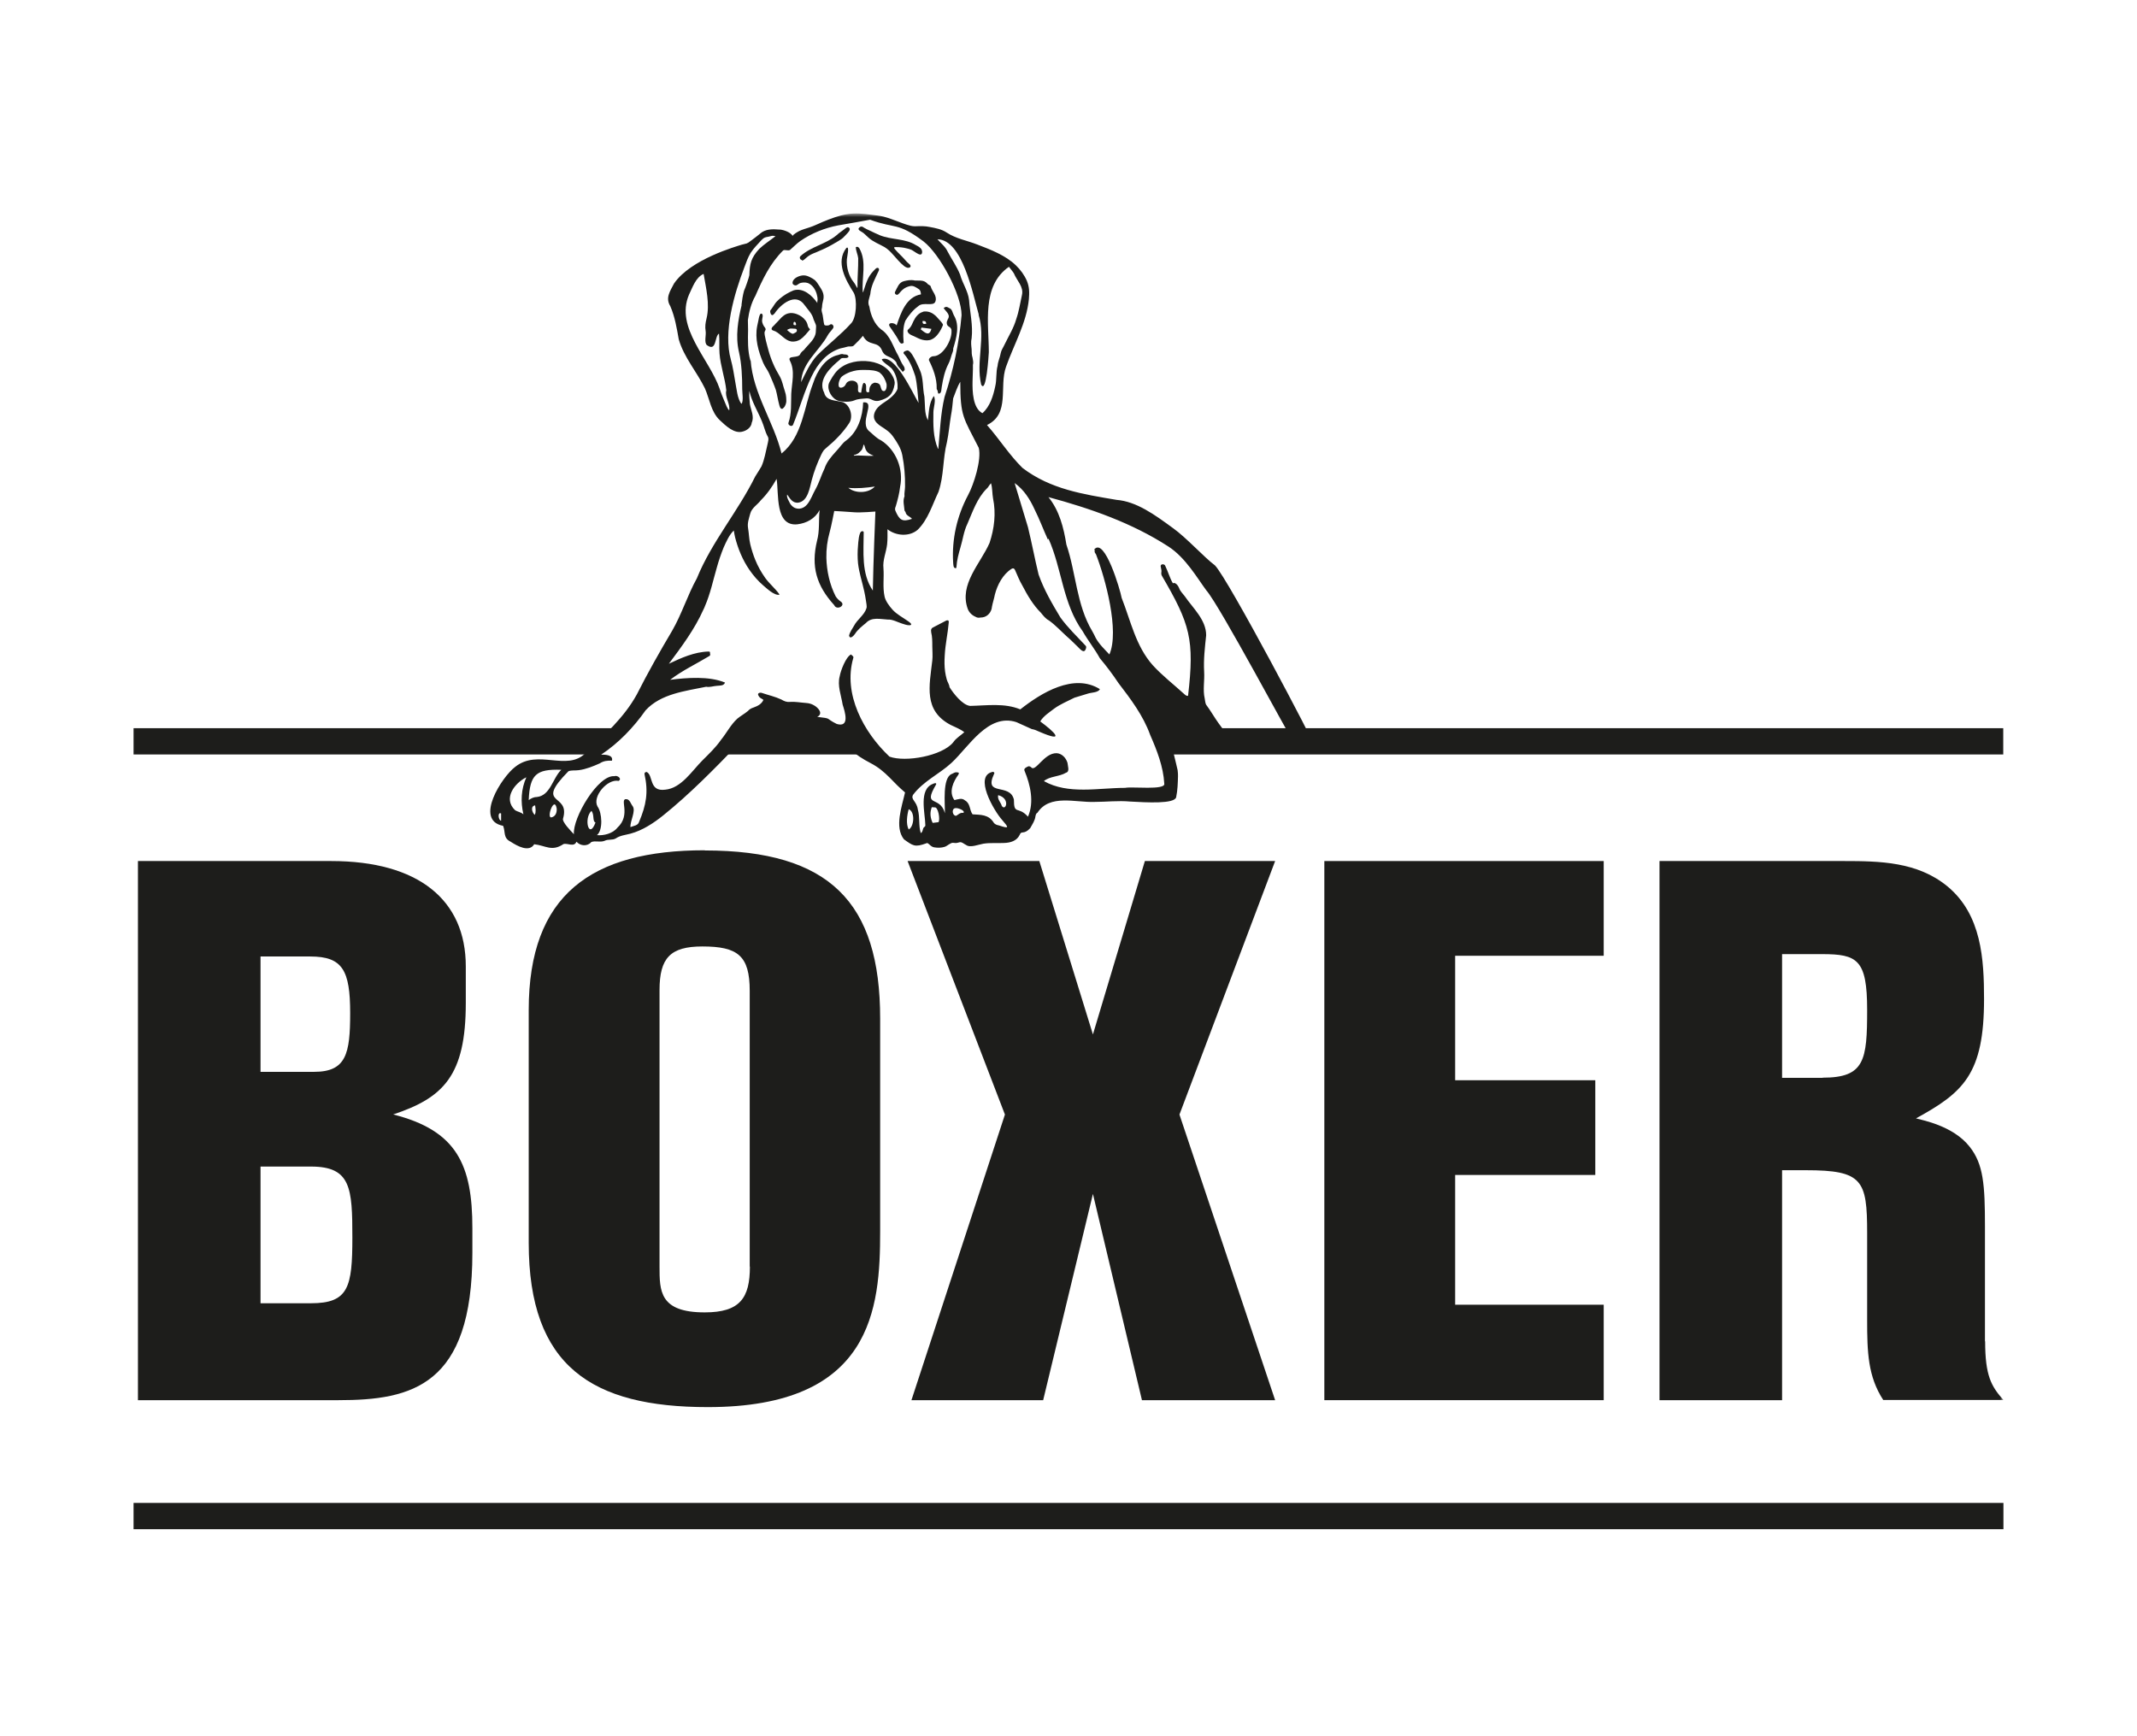 <svg width="320" height="260" viewBox="0 0 320 260" fill="none" xmlns="http://www.w3.org/2000/svg">
<rect width="320" height="260" fill="white"/>
<mask id="mask0_17_1783" style="mask-type:luminance" maskUnits="userSpaceOnUse" x="20" y="32" width="280" height="197">
<path d="M300 32H20V229H300V32Z" fill="white"/>
</mask>
<g mask="url(#mask0_17_1783)">
<path d="M297.233 200.877V183.713C297.233 177.427 297.014 174.339 294.932 171.715C292.412 168.517 287.7 167.725 286.905 167.479C294.001 163.598 297.096 160.837 297.096 149.632C297.096 143.674 296.74 136.95 291.59 132.714C287.125 129.052 281.509 128.942 276.112 128.942H248.498V209.677H266.853V175.241H270.414C278.906 175.241 279.591 176.717 279.591 184.615V197.652C279.591 202.462 279.701 206.124 282.002 209.65H300C298.165 207.6 297.261 205.988 297.261 200.85M272.934 161.411H266.853V142.881H272.825C278.112 142.881 279.591 143.674 279.591 151.217C279.591 158.76 279.235 161.384 272.934 161.384" fill="#1D1D1B"/>
</g>
<path d="M198.311 209.677H240.143V195.383H217.898V175.951H238.883V161.767H217.898V143.127H240.143V128.942H198.311V209.677Z" fill="#1D1D1B"/>
<path d="M171.437 128.942L163.657 154.907L155.631 128.942H135.906L150.48 166.905L136.482 209.677H156.206L163.657 178.794L170.999 209.677H190.942L176.615 166.905L190.942 128.942H171.437Z" fill="#1D1D1B"/>
<mask id="mask1_17_1783" style="mask-type:luminance" maskUnits="userSpaceOnUse" x="20" y="32" width="280" height="197">
<path d="M300 32H20V229H300V32Z" fill="white"/>
</mask>
<g mask="url(#mask1_17_1783)">
<path d="M105.526 127.33C88.569 127.33 79.172 133.971 79.172 151.244V186.118C79.172 204.648 88.678 210.716 105.992 210.716C130.647 210.716 131.797 195.957 131.797 184.424V152.529C131.797 135.146 124.236 127.357 105.553 127.357M112.292 189.671C112.292 194.372 110.813 196.531 105.526 196.531C98.76 196.531 98.76 193.333 98.76 189.671V148.265C98.76 143.455 100.376 141.733 105.17 141.733C110.457 141.733 112.265 143.099 112.265 148.374V189.671H112.292Z" fill="#1D1D1B"/>
<path d="M58.846 166.904C66.406 164.39 69.749 161.083 69.749 150.205V144.712C69.749 134.763 62.653 128.942 49.586 128.942H20.657V209.677H50.682C61.694 209.677 70.735 207.518 70.735 187.594V183.931C70.735 174.448 68.434 169.282 58.818 166.877M39.012 143.236H46.463C51.285 143.236 52.435 145.286 52.435 151.708C52.435 157.776 51.86 160.509 47.038 160.509H39.012V143.236ZM46.573 195.164H39.012V174.694H46.573C52.545 174.694 52.764 177.891 52.764 185.325C52.764 192.759 52.189 195.164 46.573 195.164Z" fill="#1D1D1B"/>
</g>
<path d="M20 109.045V112.981H87.939L88.569 112.735L92.267 109.045H20ZM110.923 109.045L107.307 112.981H132.756L128.592 109.045H110.895H110.923ZM156.699 109.045L156.946 109.209L157.11 109.045H156.726H156.699ZM175.848 109.045L174.862 111.642L175.409 112.981H299.973V109.045H175.82H175.848Z" fill="#1D1D1B"/>
<path d="M300 225.064H20V229H300V225.064Z" fill="#1D1D1B"/>
<mask id="mask2_17_1783" style="mask-type:luminance" maskUnits="userSpaceOnUse" x="20" y="32" width="280" height="197">
<path d="M300 32H20V229H300V32Z" fill="white"/>
</mask>
<g mask="url(#mask2_17_1783)">
<path d="M181.929 84.666C180.286 83.437 177.683 80.54 175.656 79.091C172.889 77.069 170.204 75.101 167.191 74.855C162.178 74.007 157.302 73.27 153.11 70.072C151.11 68.104 149.631 65.726 147.796 63.649C151.302 61.955 149.576 57.91 150.645 54.931C151.823 51.569 153.713 48.399 154.069 44.791C154.151 43.834 154.151 42.987 153.768 42.058C153.384 41.183 152.809 40.391 152.124 39.735C150.563 38.232 148.344 37.384 146.344 36.619C144.81 36.018 143.139 35.745 141.742 34.815C141.002 34.323 140.125 34.159 139.249 33.995C138.509 33.831 137.797 33.859 137.03 33.886C136.564 33.886 136.208 33.777 135.769 33.64C135.386 33.531 135.002 33.367 134.619 33.23C133.852 32.957 133.085 32.629 132.29 32.437C131.715 32.301 131.14 32.246 130.537 32.164C129.304 32 128.044 31.863 126.811 32.082C125.606 32.273 124.319 32.765 123.195 33.23C122.538 33.503 121.908 33.831 121.223 34.05C120.73 34.214 120.209 34.351 119.744 34.569C119.607 34.624 118.62 35.17 118.703 35.362C118.374 34.679 117.032 34.351 116.703 34.378C115.689 34.296 114.593 34.269 113.799 35.007C113.361 35.362 113.114 35.553 112.457 36.045C111.799 36.564 111.827 36.428 111.06 36.646C110.293 36.892 103.417 38.806 100.924 42.468C100.321 43.643 99.609 44.6 100.376 45.857C101.061 47.442 101.335 49.109 101.636 50.804C102.403 53.509 104.348 55.669 105.553 58.156C106.266 59.768 106.457 61.681 107.8 62.938C108.676 63.758 109.991 65.043 111.279 64.606C111.881 64.442 112.512 63.95 112.566 63.294C112.977 62.392 112.457 61.435 112.292 60.533C112.238 59.85 112.155 59.222 112.21 58.538C112.566 60.151 113.443 61.517 114.073 63.048C114.402 63.786 114.539 64.578 114.922 65.289C115.196 65.672 115.004 66.136 114.922 66.573C114.648 67.667 114.484 68.815 114.018 69.853C113.717 70.373 113.388 70.865 113.087 71.356C110.484 76.631 106.567 81.141 104.348 86.607C102.951 89.121 102.102 91.936 100.65 94.451C98.787 97.594 97.006 100.737 95.362 103.989C93.472 107.433 90.486 110.111 87.665 112.79C84.87 115.578 80.569 112.107 77.145 114.84C75.173 116.315 70.954 122.848 75.337 123.667C75.721 124.624 75.31 125.471 76.46 126.045C77.474 126.701 79.227 127.685 79.994 126.428C81.72 126.619 82.624 127.576 84.377 126.401C84.98 126.209 85.966 126.92 86.322 126.045C86.898 126.701 87.966 126.783 88.541 126.1C89.144 125.854 89.884 126.182 90.541 125.909C91.061 125.635 91.719 125.854 92.212 125.553C92.842 125.116 93.664 125.034 94.404 124.843C96.239 124.351 97.91 123.23 99.307 122.11C103.307 118.885 106.896 115.222 110.457 111.533C110.703 111.287 111.251 111.123 111.58 110.986C111.991 110.795 112.429 110.631 112.84 110.494C113.744 110.166 114.648 110.713 115.58 110.521C119.525 109.701 124.401 108.964 127.332 112.134C128.181 113.063 129.25 113.692 130.345 114.266C131.496 114.867 132.318 115.55 133.222 116.452C133.961 117.217 134.701 117.983 135.523 118.666C135.057 120.77 133.907 123.859 135.359 125.69C136.701 126.646 136.975 126.92 138.701 126.291C139.002 126.073 139.276 126.81 139.906 126.892C140.427 126.974 140.947 126.974 141.468 126.81C141.878 126.674 142.289 126.209 142.7 126.209C142.865 126.209 143.029 126.264 143.193 126.237C143.358 126.237 143.522 126.155 143.714 126.127C144.097 126.073 144.344 126.401 144.673 126.537C145.275 127.002 146.563 126.455 147.248 126.346C148.261 126.182 149.302 126.291 150.343 126.237C151.302 126.209 152.261 125.936 152.699 125.007C152.946 124.323 153.302 125.061 154.261 124.023C154.59 123.421 154.973 122.902 155.055 122.219C155.11 122 155.137 121.809 155.357 121.7C157.192 118.885 161.027 120.196 163.876 120.087C165.657 120.087 167.438 119.868 169.218 120.032C171.684 120.169 175.903 120.415 176.122 119.377C176.341 118.338 176.368 117.245 176.396 116.261C176.396 115.96 176.396 115.742 176.341 115.332C175.985 113.61 175.437 112.216 175.875 112.052C176.341 111.806 176.341 111.943 176.834 111.888C178.149 111.669 177.19 112.052 178.478 111.724C179.738 111.642 179.957 112.025 181.244 112.052C181.738 111.997 186.559 112.844 188.038 112.872C188.34 112.79 188.614 112.517 188.394 112.216C188.23 112.025 188.066 111.724 187.764 111.833C186.34 112.189 187.134 112.079 186.121 111.779C185.71 111.615 184.888 111.314 184.724 110.904C184.614 110.685 184.477 110.521 184.285 110.412C183.409 109.701 183.135 109.182 182.477 108.308C182.587 108.472 181.875 107.433 182.149 107.843C181.573 106.996 181.327 106.504 180.642 105.575C180.477 105.356 180.45 104.864 180.395 104.591C180.094 103.306 180.395 101.94 180.313 100.6C180.204 98.742 180.423 96.965 180.614 95.134C180.614 92.811 178.642 91.089 177.409 89.285C177.108 88.875 176.724 88.547 176.56 88.055C176.45 87.755 176.012 87.126 175.629 87.345C175.163 86.552 174.916 85.623 174.505 84.776C174.423 84.393 173.656 84.393 173.821 84.912C173.875 85.186 173.958 85.459 173.903 85.732C173.875 85.896 173.903 86.088 173.985 86.224C178.204 93.467 178.889 95.735 177.902 104.208C177.628 104.235 177.491 104.071 177.3 103.907C175.738 102.486 174.04 101.174 172.615 99.616C170.068 96.747 169.328 93.002 167.958 89.531C167.766 88.411 165.41 80.348 163.849 82.289C163.876 82.343 163.959 82.398 163.931 82.453C163.849 82.699 164.013 82.835 164.123 83.027C165.52 86.607 167.657 94.506 166.123 98.004C165.383 97.211 164.589 96.473 164.068 95.517C163.904 95.162 163.739 94.834 163.548 94.506C161.192 90.57 161.137 85.814 159.685 81.551C159.274 79.009 158.644 76.495 157 74.445C163.274 76.139 169.492 78.298 174.971 81.851C177.546 83.519 179.299 86.607 180.642 88.411C182.669 90.707 193.326 110.795 193.599 110.904C194.723 111.314 195.846 111.013 196.832 111.724C197.243 111.997 183.902 86.662 181.929 84.666ZM75.036 122.902C74.625 122.875 74.46 121.536 75.036 121.809V122.902ZM78.405 121.973C78.049 121.618 77.529 121.59 77.118 121.317C75.31 119.595 77.008 117.299 78.816 116.397C78.022 118.201 77.939 120.06 78.378 121.946M146.536 47.141C147.604 50.585 146.125 54.111 146.919 57.582C147.686 59.085 148.042 53.209 148.07 52.744C148.07 48.426 146.946 42.823 151.083 39.953C151.357 40.336 151.604 40.582 151.823 40.937C152.261 42.031 153.329 42.932 153.028 44.19C152.754 45.392 152.59 46.595 152.179 47.77C151.795 49.136 151.028 50.339 150.426 51.596C150.234 52.034 149.932 52.416 149.85 52.881C149.741 53.537 149.439 54.111 149.385 54.767C149.111 55.778 149.275 56.844 149.028 57.855C148.727 59.304 148.234 60.889 147.111 61.873C145.659 61.135 145.604 58.566 145.632 57.117C145.632 56.297 145.714 55.477 145.686 54.657C145.796 54.275 145.686 53.919 145.632 53.564C145.495 53.154 145.495 52.717 145.495 52.307C145.44 51.76 145.358 51.214 145.495 50.64C145.714 48.727 145.248 46.841 145.111 44.928C144.947 43.561 144.125 42.441 143.769 41.129C143.276 39.899 142.509 38.833 141.906 37.685C141.577 36.947 140.892 36.428 140.372 35.827C144.152 35.908 145.686 44.108 146.563 47.114M109.224 61.463C108.923 61.299 108.649 60.451 108.484 60.096C108.238 59.495 107.964 58.866 107.772 58.238C106.238 53.755 101.061 49.082 103.17 44.135C103.69 43.069 104.184 41.511 105.362 41.019C105.718 43.124 106.32 45.556 105.8 47.688C105.635 48.344 105.553 48.918 105.663 49.574C105.772 50.148 105.389 51.35 105.882 51.706C107.334 52.717 106.978 50.366 107.663 49.956C107.772 50.94 107.663 51.952 107.745 52.935C107.882 54.794 108.567 56.625 108.758 58.456C108.512 59.468 109.361 60.452 109.197 61.435M111.06 45.666C110.512 47.961 110.101 50.366 110.649 52.69C111.06 54.466 111.142 56.461 111.142 58.292C111.142 58.812 111.361 60.069 111.032 60.479C110.402 59.741 110.293 58.128 110.101 57.199C109.909 56.078 109.745 54.958 109.443 53.865C108.265 49.738 109.936 43.998 111.471 40.008C111.744 39.27 111.991 38.559 112.402 37.876C112.84 37.193 113.443 36.592 113.991 35.99C114.155 35.827 114.32 35.663 114.511 35.581C114.758 35.471 115.059 35.471 115.306 35.389C115.443 35.362 115.58 35.307 115.717 35.307C115.771 35.307 116.1 35.362 116.128 35.362C115.306 36.018 114.429 36.564 113.689 37.275C112.484 38.587 112.265 39.461 112.21 41.211C112.155 41.566 111.58 43.206 111.416 43.534C111.224 44.217 111.114 44.955 111.032 45.666M112.375 54.029C111.936 52.526 111.991 50.913 112.018 49.383C112.018 48.891 111.991 48.426 111.991 47.934C112.155 46.704 112.484 45.392 113.114 44.299C114.21 41.785 115.306 39.461 117.251 37.521C117.47 37.302 118.018 37.63 118.319 37.412C118.62 37.166 119.251 36.51 119.826 36.1C121.524 34.925 123.497 34.132 125.524 33.749C127.113 33.476 128.674 33.203 130.291 32.902C134.044 34.296 134.372 33.203 138.29 36.154C140.728 38.04 143.988 44.108 143.988 47.196C143.632 51.35 142.755 55.477 141.44 59.44C140.837 61.982 140.755 64.606 140.509 67.202H140.454C139.714 65.48 139.742 63.594 139.769 61.736C139.769 61.08 140.207 59.85 139.824 59.304C139.084 60.397 139.112 61.681 138.947 62.938C138.399 61.955 138.536 60.533 138.427 59.413C138.125 58.074 138.317 56.653 137.715 55.341C137.441 54.794 136.427 52.198 135.769 52.498C135.496 52.553 135.085 52.772 135.413 53.045C136.208 53.974 136.674 55.149 137.057 56.325C137.358 57.636 137.413 59.003 137.55 60.342C136.674 58.866 134.016 53.017 132.071 53.783C131.907 54.056 133.304 54.931 133.496 55.149C134.071 55.833 134.345 56.734 134.4 57.609C134.4 57.8 134.4 57.992 134.4 58.183C134.345 58.429 134.181 58.675 134.016 58.894C133.715 59.276 133.331 59.604 132.92 59.905C132.427 60.26 131.879 60.561 131.469 60.998C131.058 61.435 130.756 62.064 130.893 62.638C131.03 63.184 131.496 63.567 131.962 63.868C132.647 64.305 133.277 64.715 133.742 65.398C134.345 66.246 134.92 67.147 135.112 68.159C135.413 69.717 135.55 71.302 135.523 72.86C135.523 73.352 135.386 73.844 135.441 74.335C135.167 74.991 135.386 75.729 135.441 76.413C135.441 76.522 135.578 76.604 135.605 76.713C135.687 77.233 136.29 77.342 136.564 77.697C135.085 78.216 134.674 77.861 134.071 76.467C133.961 76.221 134.071 75.975 134.153 75.757C134.427 74.827 134.674 73.871 134.783 72.914C135.331 70.29 134.208 67.394 131.934 65.945C131.277 65.644 130.811 65.125 130.263 64.66C128.455 63.376 131.304 60.041 129.25 60.26C129.195 62.365 128.455 64.66 126.729 65.945C126.127 66.355 125.716 67.066 125.195 67.585C124.51 68.35 123.798 69.143 123.469 70.154C122.976 71.165 122.675 72.258 122.127 73.242C121.689 74.007 121.415 74.882 120.839 75.565C120.237 76.276 119.223 76.44 118.538 75.702C118.347 75.511 118.21 75.237 118.1 74.991C117.963 74.718 117.771 74.363 117.881 74.062C118.292 74.663 118.703 75.401 119.579 75.265C121.004 75.019 121.25 72.996 121.552 71.903C121.908 70.564 122.401 69.279 123.004 68.022C123.113 67.803 123.223 67.612 123.36 67.421C123.469 67.284 123.634 67.175 123.771 67.038C125.058 65.972 126.264 64.742 127.168 63.349C127.798 62.392 127.332 60.67 126.236 60.233C125.223 59.932 123.716 60.096 123.415 58.812C122.374 56.844 124.401 54.985 125.798 53.837C126.072 53.373 126.784 53.837 127.058 53.427C127.003 53.072 126.62 53.072 126.346 53.072C126.044 52.935 125.798 53.072 125.524 53.154C123.579 53.564 122.346 55.587 121.771 57.363C120.374 60.943 120.209 65.344 117.032 67.913C115.854 63.157 112.758 58.921 112.402 53.947M131.003 72.86C130.044 73.898 128.072 73.925 127.031 73.051C128.346 73.188 129.661 73.051 131.003 72.86ZM127.825 68.159C128.537 67.995 128.674 67.749 128.948 67.475C129.222 67.202 129.222 66.792 129.332 66.546C129.661 66.929 129.332 67.721 130.838 68.241C130.017 68.35 128.674 68.131 127.88 68.241V68.186M80.076 122.028C79.665 121.672 79.391 120.716 80.131 120.606C80.186 121.098 80.296 121.563 80.076 122.028ZM80.405 119.349C79.939 119.349 79.556 119.541 79.172 119.814C79.337 116.015 80.268 115.14 84.049 115.277C82.761 116.507 82.432 119.131 80.405 119.349ZM82.542 122.41C81.802 122.438 83.035 119.103 83.364 121.098C83.391 121.645 83.227 122.274 82.542 122.41ZM88.569 121.426C89.034 122.028 88.678 122.984 89.171 123.175C88.185 125.827 87.363 122.547 88.569 121.426ZM136.071 124.214C135.633 123.394 135.824 122.055 136.071 121.18C137.057 121.563 136.893 123.777 136.071 124.214ZM140.536 123.121C140.235 123.148 139.961 123.203 139.66 123.23C139.331 122.547 139.221 121.782 139.468 121.071C139.495 120.743 139.742 120.934 139.933 120.907C140.481 120.743 140.837 122.793 140.509 123.148M144.262 121.727C143.577 121.618 143.303 122.328 143.002 122.137C142.563 121.946 142.509 121.016 143.111 121.016C143.385 120.962 144.591 121.372 144.262 121.727ZM157 80.649C159.027 85.186 159.137 90.406 162.123 94.533C162.918 95.927 163.931 97.184 164.698 98.578C165.684 99.753 166.616 100.983 167.465 102.267C169.328 104.7 171.191 107.16 172.232 110.057C173.245 112.38 174.204 114.812 174.341 117.354C174.56 118.365 169.437 117.764 168.479 117.983C164.479 117.983 159.959 119.021 156.315 116.971C157.165 116.233 158.644 116.315 159.63 115.714C160.233 115.55 159.877 114.676 159.849 114.238C159.63 113.5 159.027 112.844 158.233 112.79C156.315 112.735 155.055 115.714 154.398 114.894C154.069 114.621 153.905 114.785 153.576 114.976C153.412 115.086 153.329 115.25 153.412 115.414C154.288 117.518 154.891 120.114 153.932 122.301C152.453 120.634 151.823 122.137 151.823 119.732C151.22 117.19 147.275 119.322 148.837 115.933C148.946 115.742 148.919 115.66 148.7 115.578C145.714 116.124 148.864 121.454 150.042 122.766C151.028 123.913 151.22 124.159 149.604 123.613C149.302 123.558 148.974 123.449 148.809 123.203C148.042 121.946 146.837 122.028 145.632 121.946C145.138 121.262 145.33 120.333 144.508 119.868C144.015 119.431 143.467 119.704 142.919 119.814C142.015 118.611 142.755 117.026 143.522 115.988C143.632 115.714 143.604 115.687 143.303 115.66C142.947 115.605 142.81 115.796 142.509 115.906C141.084 116.479 141.522 120.415 141.495 121.782C140.755 119.021 138.071 121.044 140.18 117.463C140.262 117.163 139.879 117.299 139.714 117.381C137.523 118.201 138.536 121.754 138.564 123.585C138.564 123.695 138.536 123.749 138.454 123.804C138.071 124.05 138.29 124.515 137.879 124.761C137.523 123.613 137.769 122.383 137.441 121.235C137.276 119.978 136.317 119.732 136.728 119.021C138.262 116.971 140.646 115.933 142.481 114.238C145.056 111.861 147.96 106.75 152.206 108.144C152.973 108.472 153.74 108.854 154.507 109.182C154.891 109.237 155.247 109.401 155.603 109.565C159.712 111.341 157.85 109.565 155.768 108.034C156.261 107.214 157.11 106.695 157.85 106.121C158.781 105.438 159.877 105.001 160.89 104.481C161.548 104.29 162.205 104.071 162.863 103.88C163.383 103.689 164.452 103.743 164.698 103.197C160.781 100.764 155.932 103.743 152.782 106.23C150.398 105.247 147.796 105.656 145.275 105.711C144.125 105.602 142.755 103.825 142.18 102.896C142.18 102.568 141.851 102.076 141.769 101.748C141.659 101.366 141.577 100.956 141.522 100.573C141.413 99.78 141.413 98.96 141.468 98.141C141.55 96.473 141.933 94.861 142.07 93.194C142.07 93.112 142.07 93.03 142.043 92.975C141.961 92.838 141.742 92.893 141.605 92.975C141.002 93.303 140.372 93.604 139.769 93.932C139.66 93.986 139.55 94.041 139.495 94.15C139.386 94.287 139.413 94.506 139.44 94.697C139.605 95.353 139.605 96.063 139.605 96.774C139.605 97.457 139.687 98.222 139.605 98.906C139.166 102.732 138.262 106.394 142.344 108.554C143.056 108.909 143.769 109.155 144.399 109.647C143.824 110.166 143.166 110.521 142.728 111.177C141.057 113.2 135.605 114.184 133.194 113.309C129.332 109.674 126.209 103.935 127.77 98.55C127.88 98.277 127.579 98.195 127.442 98.004C126.675 98.332 125.88 100.436 125.743 101.256C125.36 102.65 125.962 104.126 126.181 105.52C126.51 106.558 127.305 108.991 125.305 108.417C123.469 107.515 124.702 107.624 122.374 107.351C123.36 106.859 122.483 105.93 121.853 105.602C121.524 105.411 121.141 105.301 120.73 105.274C119.908 105.219 119.114 105.055 118.292 105.11C117.799 105.165 117.415 105.001 117.004 104.755C116.073 104.317 115.059 104.099 114.1 103.771C113.799 103.661 113.333 103.798 113.58 104.181C113.826 104.618 113.991 104.536 114.32 104.809C114.046 105.411 113.498 105.711 112.895 105.93C112.566 106.039 112.238 106.176 111.991 106.476C111.498 106.886 110.895 107.214 110.402 107.624C109.416 108.526 108.813 109.756 107.964 110.795C107.17 111.943 106.183 112.872 105.197 113.856C103.608 115.441 102.019 118.037 99.609 118.256C97.143 118.584 97.855 116.097 96.842 115.605C96.623 115.605 96.486 115.714 96.513 115.933C97.116 118.639 96.76 120.579 95.691 123.094C95.527 123.64 94.869 123.667 94.404 123.859C94.349 122.902 95.253 121.454 94.732 120.716C94.459 120.388 94.322 119.759 93.856 119.677C92.623 119.513 94.595 122 92.431 123.968C91.774 124.815 90.377 125.171 89.391 125.061C90.322 124.296 90.157 121.7 89.473 120.77C88.651 119.295 90.952 116.589 92.623 116.944C93.198 116.643 92.459 116.042 91.993 116.233C89.555 116.015 85.72 122.492 85.939 124.925C85.555 124.515 84.076 123.039 84.323 122.547C85.418 118.666 79.912 120.798 85.117 115.496C85.583 115.304 86.158 115.414 86.678 115.332C87.747 115.195 88.815 114.758 89.801 114.32C90.377 113.938 90.979 113.883 91.637 113.91C91.856 113.036 90.651 113.008 90.02 113.008C92.65 111.259 94.869 108.936 96.677 106.367C98.979 103.88 102.595 103.497 105.745 102.841C106.293 102.951 106.813 102.732 107.334 102.705C107.8 102.65 108.375 102.732 108.567 102.213C106.183 101.229 102.896 101.475 100.348 101.803C102.156 100.409 104.211 99.452 106.156 98.277C106.375 98.195 106.375 98.031 106.32 97.84C106.32 97.594 106.32 97.594 106.101 97.567C103.992 97.621 101.992 98.523 100.157 99.398C102.074 96.829 104.019 94.232 105.334 91.281C105.416 91.117 105.498 90.953 105.553 90.789C106.375 88.903 106.786 86.88 107.361 84.912C107.635 83.929 107.964 82.972 108.348 82.015C108.731 81.168 109.197 80.075 109.882 79.446C109.936 79.774 109.991 80.13 110.073 80.458C110.512 82.179 111.197 83.847 112.21 85.322C112.813 86.197 113.498 86.99 114.292 87.673C114.813 88.11 115.936 89.203 116.703 89.067C116.703 89.039 116.703 88.985 116.675 88.957C116.073 88.11 115.224 87.427 114.593 86.552C113.991 85.705 113.47 84.776 113.087 83.819C112.785 83.081 112.539 82.289 112.347 81.496C112.155 80.704 112.155 79.884 112.018 79.091C111.881 78.326 112.155 77.615 112.347 76.905C112.566 76.057 113.416 75.593 113.936 74.909C114.895 73.953 115.634 72.887 116.292 71.712C116.648 73.925 116.018 78.845 119.388 78.517C120.785 78.353 122.045 77.67 122.73 76.385C122.565 77.943 122.757 79.474 122.346 80.977C121.415 84.858 122.264 87.7 124.921 90.625C125.277 91.445 126.647 90.707 125.962 90.133C125.634 89.914 125.36 89.641 125.14 89.313C124.236 87.536 123.798 85.541 123.743 83.546C123.716 82.234 123.88 80.95 124.236 79.692C124.483 78.818 124.921 76.522 124.921 76.522C124.921 76.522 126.976 76.631 127.907 76.713C128.839 76.795 131.085 76.604 131.085 76.604C131.085 76.604 130.756 84.502 130.701 88.438C128.948 85.869 129.332 82.644 129.332 79.72C129.332 79.583 129.222 79.528 129.085 79.556C128.592 79.556 128.51 81.359 128.483 81.715C128.4 82.589 128.4 83.491 128.483 84.366C128.647 85.787 129.113 87.154 129.414 88.547C129.496 88.985 129.606 89.422 129.661 89.887C129.688 90.215 129.852 90.789 129.743 91.089C129.414 92.128 128.373 92.756 127.88 93.713C127.606 94.178 127.25 94.669 127.14 95.189C127.277 95.79 127.825 95.216 128.017 94.943C128.428 94.287 129.058 93.795 129.661 93.303C130.537 92.346 131.825 92.729 132.975 92.784C133.633 92.729 134.455 93.194 135.085 93.385C135.413 93.494 135.797 93.631 136.153 93.631C136.756 93.631 136.29 93.221 135.989 93.03C135.222 92.483 134.263 91.991 133.633 91.281C133.167 90.761 132.592 89.996 132.455 89.313C132.153 87.946 132.4 86.498 132.29 85.104C132.153 83.874 132.701 82.726 132.838 81.523C132.92 80.758 132.893 80.048 132.893 79.255C134.153 80.266 136.18 80.403 137.413 79.337C138.975 77.806 139.605 75.593 140.536 73.652C141.358 71.247 141.166 68.651 141.796 66.218C142.07 64.906 142.18 63.54 142.399 62.228C142.563 61.381 142.646 60.533 142.728 59.659C143.056 58.839 143.33 57.937 143.796 57.172C143.796 62.392 144.262 62.529 146.563 67.066C147.001 68.842 145.823 72.559 144.947 74.171C143.303 77.26 142.509 80.758 142.728 84.229C142.755 84.502 142.728 85.158 143.139 85.076C143.193 85.076 143.221 84.967 143.221 84.912C143.276 83.901 143.55 82.917 143.824 81.961C144.18 80.785 144.317 79.556 144.865 78.435C145.659 76.604 146.316 74.609 147.741 73.188C148.015 72.969 148.124 72.614 148.398 72.368C148.618 73.078 148.563 73.871 148.7 74.636C149.165 76.877 148.892 79.146 148.179 81.305C146.81 84.421 143.577 87.509 144.919 91.198C145.166 91.827 145.659 92.21 146.262 92.456C146.536 92.565 146.81 92.456 147.111 92.456C147.905 92.346 148.481 91.636 148.535 90.871C148.645 90.269 148.864 89.641 148.974 89.039C149.357 87.564 150.152 86.033 151.467 85.186C151.686 85.049 151.878 85.104 151.987 85.35C152.343 86.142 152.645 86.935 153.083 87.673C153.85 89.149 154.699 90.597 155.877 91.772C156.233 92.21 156.562 92.647 157.082 92.92C158.069 93.631 158.891 94.533 159.767 95.326C160.315 95.79 160.808 96.309 161.329 96.801C161.712 97.157 162.342 98.031 162.616 97.102C162.671 96.911 162.671 96.774 162.507 96.637C161.246 95.271 159.877 93.986 158.781 92.456C157.548 90.406 156.315 88.302 155.521 86.033C154.946 83.683 154.507 81.305 153.932 78.954C153.275 76.741 152.59 74.554 151.932 72.34C153.302 73.297 154.233 74.773 154.918 76.276C155.658 77.752 156.233 79.31 156.918 80.813M150.015 120.688C149.85 120.114 149.33 119.732 149.467 119.076C151.357 119.568 150.59 121.563 150.015 120.688Z" fill="#1D1D1B"/>
<path d="M115.963 46.978C116.895 45.556 119.141 43.725 120.483 45.693C120.977 46.376 121.634 46.978 121.826 47.825C122.319 49.027 122.209 48.453 122.155 49.793C122.018 50.859 121.031 51.569 120.401 52.389C120.182 52.553 119.99 52.744 119.853 52.963C119.634 53.756 117.826 53.127 118.292 54.029C119.086 55.559 118.566 57.336 118.484 58.976C118.429 60.424 118.566 61.9 118.073 63.294C117.908 63.622 118.566 64.032 118.758 63.595C119.744 61.19 120.401 58.675 121.552 56.325C122.456 54.466 123.798 52.799 125.853 52.17C126.182 52.116 126.538 52.006 126.866 51.925C127.168 51.815 127.579 51.979 127.825 51.761C128.318 51.269 128.784 50.831 129.222 50.285C130.072 51.952 131.441 50.968 132.071 52.471C132.537 53.619 133.386 53.154 134.208 54.248C134.345 54.876 134.838 55.204 135.194 55.723C135.249 55.505 135.496 55.532 135.468 55.313C135.468 55.122 135.413 54.931 135.277 54.767C134.948 54.302 134.756 53.783 134.509 53.264C133.715 51.925 133.331 50.23 131.934 49.328C130.921 48.535 130.373 47.169 130.181 45.912C129.852 45.256 130.181 44.682 130.318 44.053C130.428 42.741 131.085 41.648 131.606 40.5C131.66 40.336 131.606 40.2 131.523 40.145C131.25 39.981 130.976 40.418 130.811 40.555C129.88 41.511 129.661 42.523 129.25 43.753H129.195C129.003 41.566 129.825 39.243 128.702 37.221C128.537 37.002 128.455 36.892 128.154 37.002C128.154 37.576 128.455 38.122 128.51 38.669C128.537 40.145 128.373 41.621 128.4 43.097C128.4 43.097 128.373 43.097 128.346 43.097C128.181 42.823 128.044 42.523 127.853 42.277C127.086 41.347 126.729 40.036 126.812 38.833C126.812 38.614 127.277 36.701 126.729 37.139C125.086 39.27 126.647 41.949 127.853 43.862C128.373 44.873 128.263 47.579 127.442 48.426C125.88 50.148 124.017 51.569 122.374 53.209C121.305 54.357 120.648 55.833 119.963 57.227C120.073 54.33 122.648 52.58 123.935 50.23C124.154 49.82 124.51 49.519 124.757 49.137C124.949 48.836 124.593 48.344 124.236 48.645C124.1 48.781 123.442 48.809 123.415 48.59C123.305 48.126 123.278 47.661 123.195 47.224C123.141 46.868 122.949 46.54 123.059 46.185C123.086 46.048 123.113 45.884 123.113 45.72C123.141 45.392 123.25 45.092 123.305 44.764C123.442 43.971 123.059 43.397 122.648 42.769C122.456 42.468 122.264 42.167 121.99 41.921C121.771 41.757 121.524 41.621 121.305 41.511C120.675 41.184 120.209 41.156 119.552 41.402C119.196 41.539 118.675 41.894 118.675 42.359C118.675 42.632 119.032 42.796 119.278 42.714C119.415 42.659 119.525 42.55 119.662 42.468C119.99 42.277 120.593 42.249 120.977 42.386C121.333 42.523 121.634 42.796 121.853 43.097C122.1 43.452 122.264 43.835 122.346 44.245C122.401 44.436 122.428 44.654 122.428 44.873C122.428 44.955 122.346 45.338 122.401 45.392C121.634 44.272 120.292 43.042 118.84 43.479C118.1 43.78 117.388 44.19 116.758 44.736C116.484 44.982 116.21 45.228 116.018 45.529C115.826 45.802 115.662 46.103 115.443 46.376C115.388 46.431 115.333 46.486 115.333 46.568C115.333 46.622 115.333 46.677 115.333 46.732C115.388 47.06 115.607 47.415 115.909 47.005" fill="#1D1D1B"/>
<path d="M128.4 54.111C127.579 54.22 126.757 54.466 126.072 54.931C125.25 55.45 124.784 56.188 124.319 57.008C124.236 57.172 124.154 57.308 124.099 57.472C123.825 58.456 124.592 59.741 125.551 60.014C126.236 60.205 127.277 60.233 127.935 59.959C128.51 59.714 129.113 59.714 129.688 59.659C130.482 59.577 130.701 60.205 131.633 60.014C133.112 59.604 133.687 59.085 133.961 57.554C134.098 56.844 133.441 55.86 132.975 55.395C131.825 54.247 129.989 53.919 128.4 54.111ZM131.797 55.887C132.236 56.16 132.646 57.035 132.756 57.5C132.811 57.773 132.756 58.812 132.153 58.511C131.934 58.402 131.879 57.8 131.742 57.609C131.578 57.39 131.386 57.363 131.058 57.308C130.893 57.281 130.701 57.418 130.565 57.5C130.428 57.609 130.4 57.746 130.291 57.882C130.181 58.074 130.154 58.456 130.154 58.702C129.387 58.976 129.88 57.882 129.606 57.5C129.441 57.281 129.304 57.281 129.195 57.554C129.14 57.664 128.921 58.784 128.976 58.784C128.154 58.894 128.647 58.019 128.428 57.554C128.291 57.035 127.578 56.898 127.113 57.09C126.538 57.308 126.757 57.8 126.127 58.019C125.195 58.32 125.633 56.816 125.99 56.461C126.346 56.106 127.058 55.805 127.277 55.723C128.099 55.45 128.51 55.395 129.359 55.395C130.537 55.395 131.222 55.477 131.797 55.833" fill="#1D1D1B"/>
<path d="M136.893 41.976C136.345 41.894 135.852 41.976 135.331 42.113C134.591 42.304 134.372 43.069 134.044 43.671C133.961 43.835 133.989 43.971 134.126 44.081C134.701 44.436 134.701 43.206 136.235 42.851C136.728 42.714 137.139 43.015 137.523 43.261C137.851 43.452 137.879 43.753 137.906 44.081C135.687 44.463 134.893 46.868 134.263 48.727C133.934 48.262 132.838 48.235 133.222 48.891C133.66 49.547 134.126 50.175 134.509 50.859C134.646 51.105 134.701 51.378 135.03 51.46C135.222 51.378 135.386 51.405 135.304 51.159C135.222 50.148 135.194 48.973 135.578 48.016C136.098 47.196 136.701 46.431 137.495 45.857C138.235 45.146 139.796 45.966 140.07 45.146C140.372 44.299 139.577 43.671 139.358 42.878C139.303 42.687 139.002 42.687 138.81 42.413C138.29 41.867 137.55 42.058 136.893 42.003" fill="#1D1D1B"/>
<path d="M141.906 47.907C141.687 48.207 141.714 48.727 142.098 48.918C142.399 49.082 142.508 49.328 142.481 49.629C142.536 50.913 141.221 53.318 139.796 53.346C139.495 53.318 139.002 53.673 139.112 53.974C139.742 55.231 140.29 56.68 140.262 58.128C140.262 58.156 140.262 58.238 140.262 58.265C140.399 58.429 140.426 58.62 140.454 58.812C140.454 58.866 140.509 58.948 140.563 58.948C141.029 58.948 140.947 58.21 141.029 57.882C141.221 56.707 141.467 55.559 142.015 54.493C142.235 54.083 142.372 53.592 142.508 53.127C142.591 52.826 142.782 52.553 142.728 52.225C143.193 50.64 143.769 48.754 142.837 47.223C142.618 46.841 142.618 46.294 142.125 46.13C141.824 45.939 141.659 45.857 141.303 46.13C141.687 46.731 142.426 47.141 141.878 47.879" fill="#1D1D1B"/>
<path d="M117.169 61.217C117.169 61.217 117.415 61.025 117.525 60.834C117.689 60.533 117.771 60.205 117.744 59.905C117.744 59.631 117.716 59.331 117.662 59.057C117.579 58.675 117.442 58.347 117.333 57.964C117.251 57.663 117.169 57.336 117.059 57.035C116.977 56.816 116.895 56.598 116.785 56.406C116.429 55.778 116.073 55.176 115.799 54.52C115.497 53.837 115.251 53.127 115.059 52.416C115.004 52.225 114.95 52.006 114.895 51.815C114.73 51.268 114.621 50.721 114.511 50.175C114.511 50.066 114.484 49.984 114.484 49.902C114.484 49.847 114.484 49.82 114.484 49.765C114.511 49.601 114.621 49.492 114.648 49.328C114.648 49.136 114.511 49.027 114.402 48.863C114.292 48.699 114.21 48.508 114.155 48.316C114.018 47.797 114.292 47.442 114.183 47.141C114.128 46.922 113.909 46.895 113.799 47.114C113.662 47.387 113.607 47.742 113.552 48.043C113.498 48.316 113.443 48.562 113.388 48.808C113.005 50.694 113.552 52.607 114.292 54.356C114.347 54.493 114.429 54.657 114.511 54.794C114.785 55.231 115.059 55.641 115.251 56.106C115.58 56.871 115.908 57.609 116.182 58.401C116.292 58.757 116.347 59.139 116.429 59.495C116.511 59.85 116.566 60.233 116.675 60.588C116.73 60.807 116.84 61.271 117.114 61.217" fill="#1D1D1B"/>
<path d="M119.908 50.776C120.456 50.394 120.867 49.82 121.305 49.328C121.086 49.054 121.031 49.054 120.949 48.727C120.894 48.453 120.785 48.207 120.62 47.989C120.292 47.551 119.826 47.223 119.305 47.032C118.922 46.895 118.484 46.813 118.073 46.923C117.552 47.032 117.114 47.415 116.758 47.825C116.511 48.125 116.21 48.371 115.963 48.672C115.854 48.781 115.58 49 115.552 49.164C115.47 49.492 115.854 49.492 116.128 49.629C116.949 50.066 117.552 50.968 118.456 51.132C118.977 51.214 119.497 51.077 119.935 50.776M119.141 48.317C119.223 48.59 119.305 48.809 118.84 48.645C118.757 48.371 118.894 47.989 119.141 48.317ZM118.675 49.191C118.867 49.273 119.251 49.136 119.305 49.383C119.442 49.738 119.004 49.847 118.757 49.984C118.456 49.984 118.1 49.629 117.853 49.41C118.127 49.246 118.374 49.136 118.675 49.218" fill="#1D1D1B"/>
<path d="M138.208 46.704C137.55 46.868 137.084 47.469 136.783 48.098C136.619 48.453 136.482 48.836 136.208 49.136C136.016 49.355 135.797 49.41 135.934 49.71C136.098 50.066 136.509 50.202 136.838 50.339C137.276 50.53 137.66 50.776 138.125 50.886C138.564 50.995 139.084 51.022 139.495 50.831C140.29 50.503 140.892 49.464 141.194 48.699C141.276 48.508 140.755 48.016 140.646 47.879C140.372 47.551 140.098 47.251 139.742 47.005C139.303 46.704 138.728 46.567 138.208 46.677M138.153 48.07C138.591 48.07 138.646 48.125 138.701 48.48C138.29 48.59 138.098 48.48 138.153 48.07ZM137.879 49.328C137.879 49.328 137.961 49.136 137.988 49.054C138.482 49.109 138.975 49.191 139.468 49.246C139.166 50.421 138.536 49.847 137.879 49.328Z" fill="#1D1D1B"/>
<path d="M128.592 34.378C128.647 34.515 128.839 34.597 129.003 34.706C129.25 34.843 129.469 35.034 129.661 35.225C129.797 35.335 129.907 35.471 130.044 35.581C130.729 36.209 131.633 36.537 132.455 37.002C132.948 37.303 133.359 37.712 133.742 38.15C134.263 38.724 134.756 39.352 135.386 39.844C135.633 40.036 136.016 40.227 136.29 40.008C136.537 39.708 135.989 39.434 135.824 39.243C135.742 39.161 135.633 39.052 135.55 38.942C135.057 38.368 134.537 37.931 134.044 37.357C133.824 37.111 133.824 36.974 134.181 37.002C134.729 37.002 135.249 37.056 135.77 37.193C135.961 37.248 136.153 37.275 136.345 37.357C136.811 37.494 137.715 38.423 138.016 38.013C138.125 37.849 138.098 37.548 137.988 37.357C137.797 37.029 137.441 36.865 137.139 36.701C135.523 35.69 133.496 35.936 131.743 35.225C131.249 35.007 130.756 34.788 130.263 34.542C129.962 34.405 129.661 34.269 129.387 34.105C129.25 33.995 129.058 33.886 128.893 33.941C128.729 33.995 128.51 34.16 128.565 34.351L128.592 34.378Z" fill="#1D1D1B"/>
<path d="M120.072 39.024C120.319 39.024 120.538 38.778 120.757 38.587C121.059 38.313 121.387 38.122 121.771 37.958C122.045 37.849 122.346 37.74 122.62 37.603C123.415 37.275 124.182 36.892 124.921 36.455C125.36 36.209 125.798 35.963 126.209 35.635C126.455 35.416 126.675 35.143 126.921 34.897C127.058 34.733 127.25 34.542 127.25 34.323C127.25 34.105 127.003 33.968 126.839 34.05C126.647 34.132 126.483 34.296 126.291 34.433C126.154 34.542 126.017 34.624 125.88 34.733C125.661 34.87 125.497 35.034 125.305 35.198C123.689 36.564 121.415 36.92 119.853 38.368C119.634 38.614 119.853 38.915 120.1 38.942" fill="#1D1D1B"/>
</g>
</svg>
